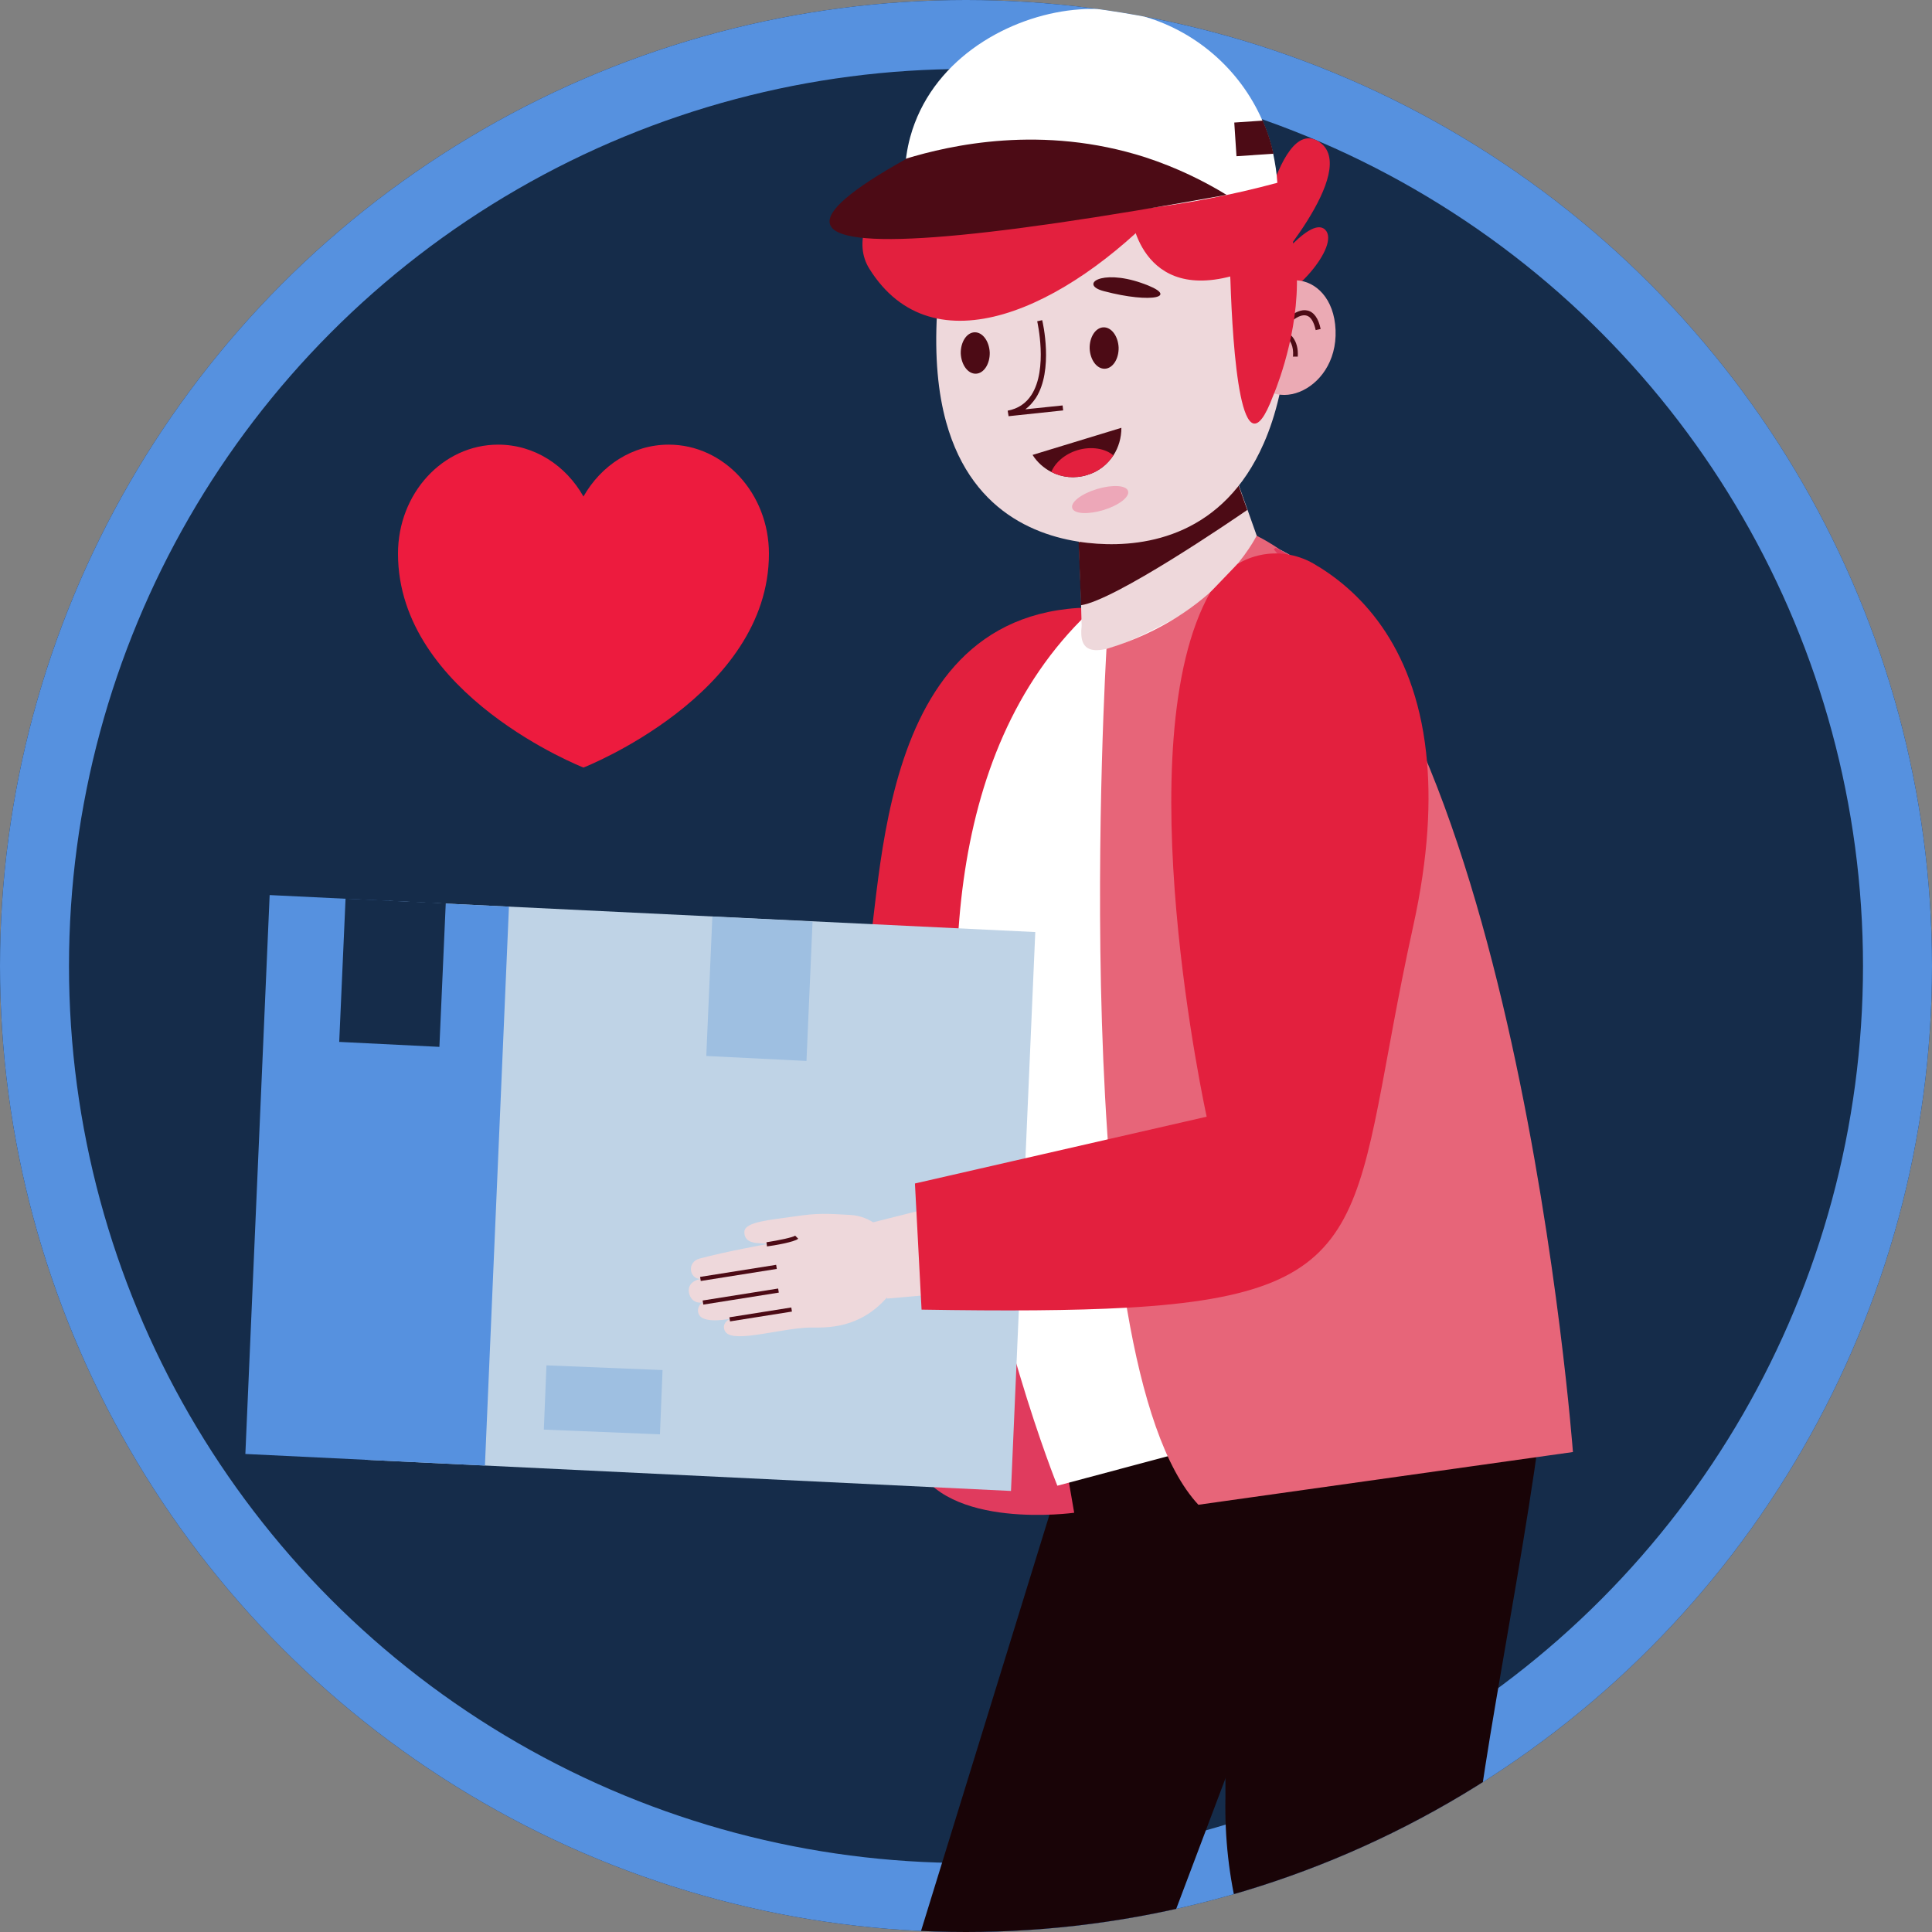 <?xml version="1.0" encoding="UTF-8"?>
<svg id="Capa_2" data-name="Capa 2" xmlns="http://www.w3.org/2000/svg" xmlns:xlink="http://www.w3.org/1999/xlink" viewBox="0 0 70 70">
  <rect x="0" y="0" width="70" height="70" fill="#808080" stroke="none"/>
  <defs>
    <style>
      .cls-1 {
        fill: #e76579;
      }

      .cls-2 {
        fill: #4c0b15;
      }

      .cls-3 {
        fill: #9ebfe1;
      }

      .cls-4 {
        fill: #fff;
      }

      .cls-5 {
        fill: #190407;
      }

      .cls-6 {
        fill: #ebaab4;
      }

      .cls-7 {
        stroke: #d57983;
        stroke-width: .75px;
      }

      .cls-7, .cls-8, .cls-9, .cls-10, .cls-11 {
        fill: none;
      }

      .cls-7, .cls-11 {
        stroke-miterlimit: 10;
      }

      .cls-12 {
        fill: #152c4a;
      }

      .cls-13 {
        fill: #bfd3e6;
      }

      .cls-14 {
        fill: #f3cf68;
      }

      .cls-15 {
        fill: #e03b5e;
      }

      .cls-16, .cls-17 {
        opacity: .3;
      }

      .cls-16, .cls-18 {
        fill: #eed8db;
      }

      .cls-19 {
        fill: #f1b5a8;
      }

      .cls-17 {
        fill: #ea3364;
      }

      .cls-9 {
        clip-path: url(#clippath);
      }

      .cls-20 {
        fill: #ed1b3e;
      }

      .cls-21 {
        fill: #e3203e;
      }

      .cls-10 {
        clip-path: url(#clippath-1);
      }

      .cls-22 {
        fill: #33324f;
      }

      .cls-23 {
        fill: #5691df;
      }

      .cls-11 {
        stroke: #5691df;
        stroke-width: 5px;
      }
    </style>
    <clipPath id="clippath">
      <circle class="cls-8" cx="35" cy="35" r="35"/>
    </clipPath>
    <clipPath id="clippath-1">
      <circle class="cls-8" cx="35" cy="35" r="35"/>
    </clipPath>
  </defs>
  <g id="Layer_1" data-name="Layer 1">
    <g>
      <g class="cls-9">
        <circle class="cls-12" cx="35" cy="35" r="35"/>
        <circle class="cls-11" cx="35" cy="35" r="35"/>
      </g>
      <g class="cls-10">
        <g>
          <g>
            <path class="cls-19" d="m37.83,34.18l-.28,1.09-.32,1.24-1.92,7.32c-.23.88-.96,1.53-1.86,1.66l-14.18,1.25-.64-2.73,13.1-3.3-.03-2.66-.03-2.92v-.69s6.17-.26,6.17-.26Z"/>
            <path class="cls-17" d="m37.49,34.76l.06.5-.32,1.24c-2.84,1.48-4.78,1.58-5.53,1.54l-.03-2.92,5.83-.36Z"/>
          </g>
          <path class="cls-5" d="m48.73,53.01l-4.32,11.4-2.11,5.59c-4.4.83-7.73.61-9.08.45l6.11-19.8,5.32,1.34,2.68.67,1.4.35Z"/>
          <path class="cls-5" d="m53.55,65.91c-3.07,1.7-6.01,2.8-8.67,3.5-.35-1.39-.51-2.83-.48-4.27v-.73s.01-.01.01-.01l.24-12.41.04-2.04,11.17-1.52c.78.93-1.87,13.45-2.31,17.48Z"/>
          <path class="cls-15" d="m36.58,41.28l2.34,13.53s-4.66.65-5.77-1.81l2.46-11.72h.61"/>
          <path class="cls-21" d="m40.64,22.06c-9.12-.89-8.58,10.25-9.29,13.18,0,0,5.24,2.56,8,1.27,2.76-1.29,1.29-14.45,1.29-14.45Z"/>
          <path class="cls-4" d="m38.31,53.83l16.52-4.41s-.93-24.26-7.73-29.07c-.28-.2-.57-.37-.87-.5-1.31-.56-2.82-.44-4.55.63-13.51,8.31-3.37,33.35-3.37,33.35Z"/>
          <rect class="cls-14" x="40.83" y="31.07" width="3.87" height=".73" transform="translate(-1.98 2.89) rotate(-3.78)"/>
          <path class="cls-18" d="m45.95,20.58c-4.47,2.37-6.99,4.1-6.76,2.1l-.02-.75v-.19s-.08-2.09-.08-2.09l-.06-2.01-.03-.97,4.97-1.65.87,2.44.36,1.01.75,2.11Z"/>
          <path class="cls-2" d="m45.2,18.47c-.58.4-4.8,3.28-6.04,3.46v-.19s-.08-2.09-.08-2.09l5.75-2.19.36,1.01Z"/>
          <path class="cls-21" d="m45.35,9.89s.86-5.77,2.43-4.76c1.58,1.01-2.02,4.99-2.02,4.99,0,0,1.67-2.36,2.25-1.8.58.56-1.21,2.65-2.4,2.78-1.19.13-.26-1.2-.26-1.2Z"/>
          <path class="cls-22" d="m33.95,11.36s-1.82-5.04,4.13-7.41l-4.13,7.41Z"/>
          <path class="cls-22" d="m41.98,9.1c-.46.61,1.72,1.35,2.08.75s-1.6-1.38-2.08-.75Z"/>
          <path class="cls-18" d="m46.67,9.49c.05.55.07,1.12.05,1.7,0,.17-.01.35-.02.52,0,.16-.02.33-.03.49-.13,1.59-.44,2.86-.88,3.86-1.46,3.34-4.26,3.76-6.04,3.64-1.78-.12-4.5-.9-5.47-4.41-.29-1.05-.42-2.34-.33-3.94,0-.11.02-.22.02-.33.02-.18.03-.35.05-.53.05-.49.13-.96.22-1.41,0-.01,0-.03,0-.05,0,0,0,0,0,0,.68-3.23,2.52-5.53,6.63-5.26,3.96.26,5.48,2.61,5.79,5.71Z"/>
          <g>
            <path class="cls-6" d="m45.45,11.91c.25-2.45,2.85-2.24,2.94.05.09,2.29-2.56,3.25-3.08,1.3l.14-1.35Z"/>
            <path class="cls-2" d="m46.85,12.9c.05-.74-.52-.82-.54-.82l-.16-.02.1-.12s.15-.2.36-.38c.29-.25.55-.36.76-.31.23.05.4.28.48.67l-.18.04c-.07-.32-.19-.5-.35-.53-.27-.06-.65.29-.85.52.26.09.59.37.55.97h-.18Z"/>
          </g>
          <path class="cls-2" d="m36.54,15.06l-.03-.18c.37-.07.66-.26.86-.57.61-.94.21-2.66.21-2.67l.18-.04c.02.07.42,1.81-.23,2.82-.11.16-.23.3-.38.41l1.35-.14.02.18-1.98.21Z"/>
          <g>
            <path class="cls-2" d="m36.47,10.78c-1.67.68-2.78.58-1.38-.12,1.4-.7,2.24-.23,1.38.12Z"/>
            <path class="cls-2" d="m40,10.55c1.74.46,2.83.21,1.35-.3-1.48-.51-2.25.07-1.35.3Z"/>
          </g>
          <path class="cls-21" d="m46.97,9.58c0,.13.03.39.02.71-.02,2.14-.87,4.07-.87,4.07h0c-1.15,3.06-1.46-1.74-1.54-4.22-.03-.91-.5-1.75-1.27-2.26-5.57-3.64-9.09,1.02-9.24,1.23.7-3.35,2.61-5.74,6.88-5.45,4.1.27,5.69,2.71,6.01,5.92Z"/>
          <path class="cls-21" d="m40.99,7.81s.37,3.51,4.34,1.96l-1.83-2.97-2.52,1.01Z"/>
          <g>
            <path class="cls-2" d="m39.48,12.63c.02.41.26.74.55.73.29-.01.51-.36.5-.77-.02-.41-.26-.74-.55-.73-.29.01-.51.36-.5.77Z"/>
            <path class="cls-2" d="m34.81,12.81c.02.41.26.74.55.73.29-.01.51-.36.5-.77-.02-.41-.26-.74-.55-.73-.29.01-.51.36-.5.77Z"/>
          </g>
          <g>
            <path class="cls-2" d="m37.41,16.48c.17.27.41.48.68.62.39.2.85.25,1.3.11.41-.12.73-.38.95-.71.19-.29.29-.64.29-1l-3.21.98Z"/>
            <path class="cls-21" d="m38.09,17.1c.39.2.85.25,1.3.11.41-.12.73-.38.95-.71-.29-.25-.8-.34-1.3-.19-.46.14-.81.45-.95.79Z"/>
          </g>
          <path class="cls-21" d="m42.16,7.46c-3.55,3.73-8.36,5.96-10.66,2.28-2.3-3.68,11.83-11.55,14.39-3.22l-3.73.95Z"/>
          <path class="cls-4" d="m46.29,6.62c-.81.22-1.67.42-2.57.59-4.11.78-7.82.69-10.87.29-.21-1.43.08-2.48.29-3.03.97-2.57,3.68-3.97,5.98-4.13.51-.04,1.28-.03,2.16.21,1.99.52,3.64,1.94,4.46,3.82.17.38.3.78.39,1.2.07.34.13.69.15,1.05Z"/>
          <path class="cls-2" d="m32.83,5.76c-1.98,1.1-2.9,1.89-2.76,2.36.29.98,5.08.63,14.37-1.06-.8-.49-1.78-.98-2.94-1.36-3.74-1.2-7.07-.44-8.68.05Z"/>
          <path class="cls-2" d="m46.14,5.57l-1.34.09-.08-1.22,1.03-.07c.17.38.3.78.39,1.2Z"/>
          <path class="cls-17" d="m40.87,17.79c.07.21-.33.52-.89.69-.56.17-1.07.14-1.13-.07-.07-.21.33-.52.89-.69.56-.17,1.07-.14,1.13.07Z"/>
          <g>
            <g>
              <path class="cls-19" d="m12.95,42.77s-1.65.18-2.76.39c-.53.1-.49.77-.04.84-.68.1-.53.71-.32.87.16.12.36.09.36.09-.11.02-.33.29-.15.55.23.33,1.23.21,1.23.21,0,0-.34.11-.28.41.05.26.32.36,1.05.34.71-.03,1.83-.19,2.47-.14s2,.22,3.26-1.04c1.11-1.12.3-3.21-1.28-3.42-.96-.13-1.36-.18-2.27-.11-1,.08-2.07.06-2.11.48-.04.38.3.47.53.5l.32.05Z"/>
              <line class="cls-7" x1="10.15" y1="43.99" x2="13.29" y2="43.72"/>
              <line class="cls-7" x1="10.18" y1="44.95" x2="13.29" y2="44.69"/>
              <line class="cls-7" x1="11.24" y1="45.72" x2="13.78" y2="45.5"/>
              <path class="cls-7" d="m12.95,42.77s1.1-.08,1.24-.2"/>
            </g>
            <polygon class="cls-13" points="13.23 52.89 36.63 54.02 37.51 33.77 14.1 32.64 13.23 52.89"/>
            <polygon class="cls-23" points="8.89 52.68 17.57 53.1 18.44 32.85 9.77 32.43 8.89 52.68"/>
            <polygon class="cls-3" points="25.59 38.26 29.22 38.44 29.44 33.39 25.81 33.21 25.59 38.26"/>
            <path class="cls-12" d="m12.29,37.75l3.63.18.23-5.2c-.57-.03-1.14-.06-1.71-.08-.64-.03-1.28-.06-1.92-.09-.08,1.73-.15,3.46-.23,5.2Z"/>
            <rect class="cls-3" x="19.74" y="49.55" width="4.21" height="2.33" transform="translate(41.62 102.28) rotate(-177.67)"/>
          </g>
          <g>
            <path class="cls-18" d="m50.7,34.49l-.28,1.09-.32,1.24-1.92,7.32c-.23.88-.96,1.53-1.86,1.66l-14.18,1.25-.64-2.73,13.1-3.3-.03-2.66-.03-2.92v-.69s6.17-.26,6.17-.26Z"/>
            <path class="cls-16" d="m50.36,35.07l.06.5-.32,1.24c-2.84,1.48-4.78,1.58-5.53,1.54l-.03-2.92,5.83-.36Z"/>
          </g>
          <g>
            <path class="cls-18" d="m27.77,45.08s-1.45.26-2.42.52c-.46.12-.39.72.02.74-.6.13-.43.66-.23.79.15.1.32.06.32.06-.09.02-.27.28-.1.49.23.28,1.1.1,1.1.1,0,0-.29.12-.22.38.06.22.31.3.95.23.63-.07,1.61-.29,2.17-.29.56,0,1.79.07,2.81-1.13.91-1.07.06-2.86-1.35-2.95-.86-.05-1.21-.07-2.01.05-.88.13-1.83.19-1.84.56-.01.34.29.4.5.41l.29.02Z"/>
            <rect class="cls-2" x="25.36" y="46.05" width="2.79" height=".15" transform="translate(-6.9 4.76) rotate(-9.02)"/>
            <rect class="cls-2" x="25.45" y="46.9" width="2.77" height=".15" transform="translate(-7.03 4.79) rotate(-9.02)"/>
            <rect class="cls-2" x="26.43" y="47.55" width="2.27" height=".15" transform="translate(-7.13 4.91) rotate(-9.02)"/>
            <path class="cls-2" d="m27.79,45.16l-.02-.15c.45-.07.97-.18,1.04-.24l.11.11c-.12.12-.89.25-1.13.28Z"/>
          </g>
          <path class="cls-1" d="m40.09,23.51s-1.55,25.78,3.33,31.01l13.57-1.91s-2.12-28.5-11.46-33.2c0,0-1.41,2.9-5.44,4.1Z"/>
          <path class="cls-15" d="m46.15,19.9l.55.66.39-.21c-.28-.2-.57-.37-.87-.5l-.07.05Z"/>
          <path class="cls-21" d="m40.14,41.28l3.58-.82s-2.97-13.52.13-19l.98-1.02c.53-.32,1.16-.45,1.78-.36.33.05.67.16.98.34,1.59.92,3.64,2.86,4.08,6.84h0c.19,1.7.09,3.78-.47,6.31-2.28,10.34-.96,13.28-10.36,13.81h0s-.01,0-.01,0c-1.97.11-4.41.12-7.44.07l-.24-4.57,6.99-1.6Z"/>
        </g>
        <path class="cls-20" d="m27.86,20.06c0,5.12-6.72,7.75-6.72,7.75,0,0-6.72-2.63-6.72-7.75,0-2.18,1.62-3.95,3.63-3.95,1.31,0,2.45.75,3.09,1.88.64-1.13,1.78-1.88,3.09-1.88,2,0,3.63,1.77,3.63,3.95Z"/>
      </g>
    </g>
  </g>
</svg>
